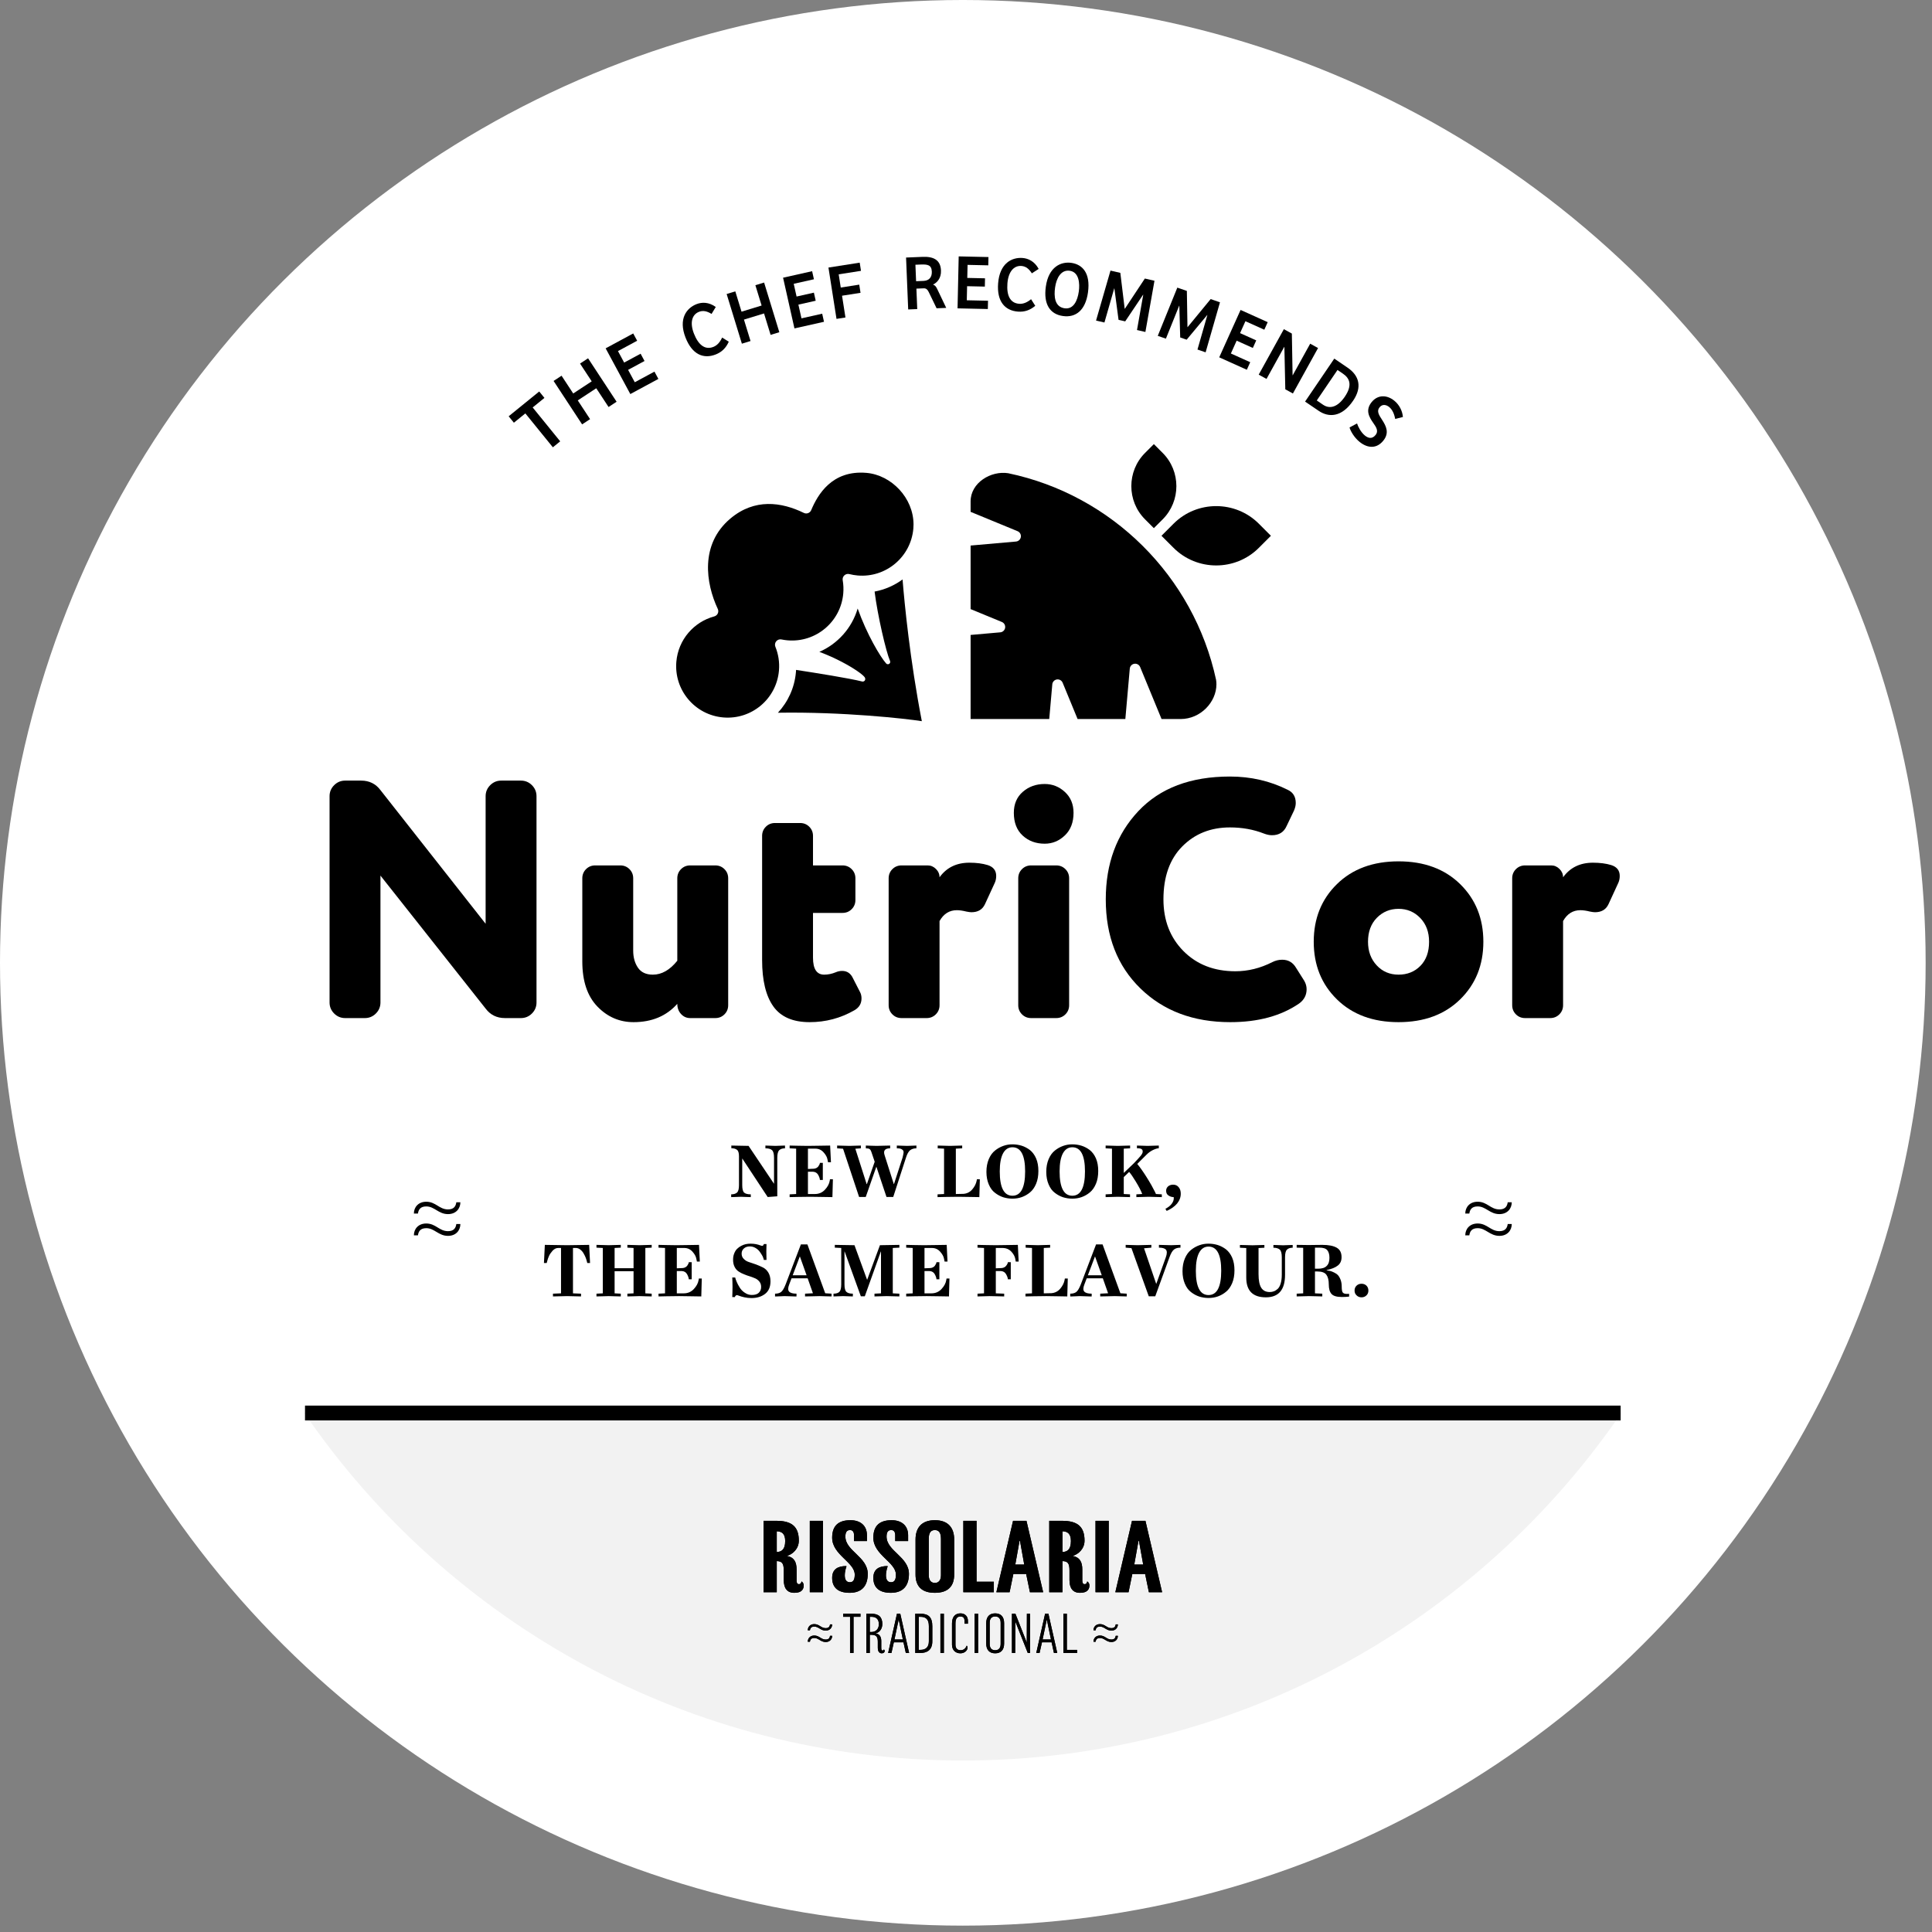 <?xml version="1.0" encoding="UTF-8" standalone="no"?>
<!DOCTYPE svg PUBLIC "-//W3C//DTD SVG 1.1//EN" "http://www.w3.org/Graphics/SVG/1.1/DTD/svg11.dtd">
<svg width="100%" height="100%" viewBox="0 0 408 408" version="1.1" xmlns="http://www.w3.org/2000/svg" xmlns:xlink="http://www.w3.org/1999/xlink" xml:space="preserve" xmlns:serif="http://www.serif.com/" style="fill-rule:evenodd;clip-rule:evenodd;stroke-miterlimit:10;">
    <rect x="0" y="0" width="408" height="408" fill="#808080" stroke="none"/>
    <rect id="Artboard1" x="0" y="0" width="407.25" height="407.25" style="fill:none;"/>
    <g id="Artboard11" serif:id="Artboard1">
        <g transform="matrix(0,-1,-1,0,407.25,406.657)">
            <ellipse cx="203.329" cy="203.921" rx="203.329" ry="203.329" style="fill:white;"/>
        </g>
        <g transform="matrix(1,0,0,1,0.921,0.054)">
            <g transform="matrix(0.776,-0.63,0.63,0.776,-35.502,93.01)">
                <g transform="matrix(16.5,0,0,16.5,113.264,96.514)">
                    <path d="M0.017,-0.665L0.017,-0.559L0.206,-0.559L0.206,-0L0.327,-0L0.327,-0.559L0.521,-0.559L0.521,-0.665L0.017,-0.665Z" style="fill-rule:nonzero;"/>
                </g>
            </g>
            <g transform="matrix(0.836,-0.549,0.549,0.836,-29.678,81.186)">
                <g transform="matrix(16.5,0,0,16.5,121.018,90.256)">
                    <path d="M0.475,-0.665L0.475,-0.393L0.192,-0.393L0.192,-0.665L0.07,-0.665L0.07,-0L0.192,-0L0.192,-0.287L0.475,-0.287L0.475,-0L0.598,-0L0.598,-0.665L0.475,-0.665Z" style="fill-rule:nonzero;"/>
                </g>
            </g>
            <g transform="matrix(0.88,-0.475,0.475,0.88,-24.017,72.359)">
                <g transform="matrix(16.5,0,0,16.5,131.173,83.705)">
                    <path d="M0.07,-0L0.478,-0L0.478,-0.106L0.192,-0.106L0.192,-0.286L0.431,-0.286L0.431,-0.392L0.192,-0.392L0.192,-0.559L0.471,-0.559L0.471,-0.665L0.07,-0.665L0.07,-0Z" style="fill-rule:nonzero;"/>
                </g>
            </g>
            <g transform="matrix(0.884,-0.348,0.366,0.931,-11.191,55.832)">
                <g transform="matrix(16.5,0,0,16.5,145.205,76.552)">
                    <path d="M0.348,-0.089C0.226,-0.089 0.17,-0.184 0.17,-0.337C0.17,-0.488 0.238,-0.574 0.341,-0.574C0.401,-0.574 0.446,-0.543 0.488,-0.49L0.575,-0.553C0.512,-0.646 0.425,-0.677 0.347,-0.677C0.205,-0.677 0.045,-0.59 0.045,-0.329C0.045,-0.101 0.16,0.012 0.341,0.012C0.428,0.012 0.501,-0.017 0.567,-0.079L0.504,-0.159C0.454,-0.114 0.404,-0.089 0.348,-0.089Z" style="fill-rule:nonzero;"/>
                </g>
            </g>
            <g transform="matrix(0.908,-0.278,0.293,0.956,-7.138,46.287)">
                <g transform="matrix(16.5,0,0,16.5,154.749,72.781)">
                    <path d="M0.475,-0.665L0.475,-0.393L0.192,-0.393L0.192,-0.665L0.07,-0.665L0.07,-0L0.192,-0L0.192,-0.287L0.475,-0.287L0.475,-0L0.598,-0L0.598,-0.665L0.475,-0.665Z" style="fill-rule:nonzero;"/>
                </g>
            </g>
            <g transform="matrix(0.927,-0.208,0.219,0.976,-3.11,36.231)">
                <g transform="matrix(16.5,0,0,16.5,165.781,69.459)">
                    <path d="M0.07,-0L0.478,-0L0.478,-0.106L0.192,-0.106L0.192,-0.286L0.431,-0.286L0.431,-0.392L0.192,-0.392L0.192,-0.559L0.471,-0.559L0.471,-0.665L0.07,-0.665L0.07,-0Z" style="fill-rule:nonzero;"/>
                </g>
            </g>
            <g transform="matrix(0.939,-0.147,0.155,0.988,0.289,26.444)">
                <g transform="matrix(16.5,0,0,16.5,174.546,67.482)">
                    <path d="M0.07,-0.665L0.07,-0L0.192,-0L0.192,-0.282L0.444,-0.282L0.444,-0.388L0.192,-0.388L0.192,-0.559L0.496,-0.559L0.496,-0.665L0.07,-0.665Z" style="fill-rule:nonzero;"/>
                </g>
            </g>
            <g transform="matrix(0.949,-0.039,0.041,0.999,6.975,7.399)">
                <g transform="matrix(16.5,0,0,16.5,189.798,65.409)">
                    <path d="M0.192,-0.262L0.291,-0.262C0.326,-0.262 0.343,-0.241 0.357,-0.21L0.453,-0L0.583,-0L0.473,-0.244C0.458,-0.278 0.445,-0.295 0.418,-0.305C0.473,-0.327 0.533,-0.381 0.533,-0.481C0.533,-0.617 0.44,-0.665 0.293,-0.665L0.07,-0.665L0.07,-0L0.192,-0L0.192,-0.262ZM0.192,-0.357L0.192,-0.568L0.262,-0.568C0.357,-0.568 0.409,-0.557 0.409,-0.472C0.409,-0.396 0.364,-0.357 0.292,-0.357L0.192,-0.357Z" style="fill-rule:nonzero;"/>
                </g>
            </g>
            <g transform="matrix(0.95,0.021,-0.022,1,11.487,-4.177)">
                <g transform="matrix(16.5,0,0,16.5,200.148,65.013)">
                    <path d="M0.07,-0L0.478,-0L0.478,-0.106L0.192,-0.106L0.192,-0.286L0.431,-0.286L0.431,-0.392L0.192,-0.392L0.192,-0.559L0.471,-0.559L0.471,-0.665L0.07,-0.665L0.07,-0Z" style="fill-rule:nonzero;"/>
                </g>
            </g>
            <g transform="matrix(0.947,0.072,-0.076,0.997,15.957,-14.863)">
                <g transform="matrix(16.5,0,0,16.5,208.809,65.174)">
                    <path d="M0.348,-0.089C0.226,-0.089 0.17,-0.184 0.17,-0.337C0.17,-0.488 0.238,-0.574 0.341,-0.574C0.401,-0.574 0.446,-0.543 0.488,-0.49L0.575,-0.553C0.512,-0.646 0.425,-0.677 0.347,-0.677C0.205,-0.677 0.045,-0.59 0.045,-0.329C0.045,-0.101 0.16,0.012 0.341,0.012C0.428,0.012 0.501,-0.017 0.567,-0.079L0.504,-0.159C0.454,-0.114 0.404,-0.089 0.348,-0.089Z" style="fill-rule:nonzero;"/>
                </g>
            </g>
            <g transform="matrix(0.941,0.132,-0.139,0.99,22.12,-28.265)">
                <g transform="matrix(16.5,0,0,16.5,218.403,65.868)">
                    <path d="M0.618,-0.331C0.618,-0.585 0.489,-0.677 0.34,-0.677C0.2,-0.677 0.045,-0.587 0.045,-0.331C0.045,-0.103 0.151,0.012 0.329,0.012C0.504,0.012 0.618,-0.102 0.618,-0.331ZM0.17,-0.336C0.17,-0.455 0.214,-0.574 0.334,-0.574C0.462,-0.574 0.494,-0.43 0.494,-0.328C0.494,-0.208 0.457,-0.089 0.336,-0.089C0.199,-0.089 0.17,-0.222 0.17,-0.336Z" style="fill-rule:nonzero;"/>
                </g>
            </g>
            <g transform="matrix(0.926,0.214,-0.225,0.974,32.227,-47.33)">
                <g transform="matrix(16.5,0,0,16.5,229.548,67.39)">
                    <path d="M0.402,-0.23L0.4,-0.23L0.234,-0.665L0.098,-0.665L0.06,-0L0.176,-0L0.201,-0.454L0.203,-0.454L0.353,-0.074L0.445,-0.074L0.599,-0.458L0.601,-0.458L0.626,-0L0.742,-0L0.706,-0.665L0.573,-0.665L0.402,-0.23Z" style="fill-rule:nonzero;"/>
                </g>
            </g>
            <g transform="matrix(0.898,0.309,-0.325,0.946,47.546,-71.118)">
                <g transform="matrix(16.5,0,0,16.5,242.808,70.463)">
                    <path d="M0.402,-0.23L0.4,-0.23L0.234,-0.665L0.098,-0.665L0.06,-0L0.176,-0L0.201,-0.454L0.203,-0.454L0.353,-0.074L0.445,-0.074L0.599,-0.458L0.601,-0.458L0.626,-0L0.742,-0L0.706,-0.665L0.573,-0.665L0.402,-0.23Z" style="fill-rule:nonzero;"/>
                </g>
            </g>
            <g transform="matrix(0.866,0.39,-0.411,0.912,65.003,-93.12)">
                <g transform="matrix(16.5,0,0,16.5,255.622,74.982)">
                    <path d="M0.07,-0L0.478,-0L0.478,-0.106L0.192,-0.106L0.192,-0.286L0.431,-0.286L0.431,-0.392L0.192,-0.392L0.192,-0.559L0.471,-0.559L0.471,-0.665L0.07,-0.665L0.07,-0Z" style="fill-rule:nonzero;"/>
                </g>
            </g>
            <g transform="matrix(0.832,0.459,-0.484,0.875,82.469,-111.396)">
                <g transform="matrix(16.5,0,0,16.5,263.857,78.646)">
                    <path d="M0.475,-0.665L0.475,-0.203L0.473,-0.203L0.193,-0.665L0.07,-0.665L0.07,-0L0.19,-0L0.19,-0.469L0.192,-0.469L0.479,-0L0.596,-0L0.596,-0.665L0.475,-0.665Z" style="fill-rule:nonzero;"/>
                </g>
            </g>
            <g transform="matrix(0.785,0.534,-0.562,0.827,106.11,-131.756)">
                <g transform="matrix(16.5,0,0,16.5,273.878,84.208)">
                    <path d="M0.07,-0L0.292,-0C0.453,-0 0.599,-0.094 0.599,-0.356C0.599,-0.564 0.478,-0.665 0.287,-0.665L0.07,-0.665L0.07,-0ZM0.192,-0.568L0.281,-0.568C0.389,-0.568 0.476,-0.518 0.476,-0.338C0.476,-0.178 0.406,-0.096 0.294,-0.096L0.192,-0.096L0.192,-0.568Z" style="fill-rule:nonzero;"/>
                </g>
            </g>
            <g transform="matrix(0.742,0.594,-0.625,0.781,129.73,-148.218)">
                <g transform="matrix(16.5,0,0,16.5,283.051,90.509)">
                    <path d="M0.029,-0.052C0.063,-0.027 0.159,0.012 0.257,0.012C0.401,0.012 0.495,-0.059 0.495,-0.191C0.495,-0.32 0.399,-0.359 0.308,-0.388C0.233,-0.411 0.175,-0.43 0.175,-0.492C0.175,-0.554 0.228,-0.573 0.273,-0.573C0.328,-0.573 0.385,-0.545 0.437,-0.502L0.502,-0.583C0.45,-0.636 0.366,-0.677 0.273,-0.677C0.142,-0.677 0.048,-0.603 0.048,-0.481C0.048,-0.353 0.14,-0.314 0.239,-0.287C0.309,-0.268 0.366,-0.249 0.366,-0.186C0.366,-0.111 0.312,-0.094 0.259,-0.094C0.19,-0.094 0.112,-0.128 0.074,-0.152L0.029,-0.052Z" style="fill-rule:nonzero;"/>
                </g>
            </g>
        </g>
        <g transform="matrix(1,0,0,1,0,262.934)">
            <path d="M203.33,108.85C261.088,108.85 312.036,79.771 342.384,35.466L64.273,35.466C94.623,79.771 145.572,108.85 203.33,108.85" style="fill:rgb(242,242,242);fill-rule:nonzero;"/>
        </g>
        <g>
            <g transform="matrix(1,0,0,1,0,-27.404)">
                <path d="M105.849,192.252C104.942,192.252 104.166,192.574 103.521,193.219C102.876,193.864 102.554,194.64 102.554,195.547L102.554,222.485L80.344,194.258C79.341,192.92 77.98,192.252 76.261,192.252L72.893,192.252C71.986,192.252 71.21,192.574 70.565,193.219C69.92,193.864 69.598,194.64 69.598,195.547L69.598,239.106C69.598,240.014 69.92,240.79 70.565,241.435C71.21,242.079 71.986,242.402 72.893,242.402L77.049,242.402C77.956,242.402 78.732,242.079 79.377,241.435C80.022,240.79 80.344,240.014 80.344,239.106L80.344,212.312L102.554,240.396C103.557,241.733 104.918,242.402 106.637,242.402L110.004,242.402C110.912,242.402 111.688,242.079 112.333,241.435C112.978,240.79 113.3,240.014 113.3,239.106L113.3,195.547C113.3,194.64 112.978,193.864 112.333,193.219C111.688,192.574 110.912,192.252 110.004,192.252L105.849,192.252Z" style="fill-rule:nonzero;"/>
            </g>
            <g transform="matrix(1,0,0,1,0,-8.634)">
                <path d="M143.032,211.524C141.456,213.482 139.736,214.461 137.874,214.461C136.441,214.461 135.39,213.972 134.721,212.993C134.053,212.014 133.718,210.808 133.718,209.375L133.718,194.115C133.718,193.351 133.456,192.706 132.93,192.181C132.405,191.655 131.76,191.392 130.996,191.392L125.694,191.392C124.93,191.392 124.285,191.655 123.76,192.181C123.235,192.706 122.972,193.351 122.972,194.115L122.972,211.667C122.972,215.823 124.035,218.999 126.16,221.196C128.285,223.393 130.829,224.492 133.79,224.492C137.659,224.492 140.739,223.202 143.032,220.623C143.032,221.482 143.295,222.199 143.82,222.772C144.345,223.345 144.99,223.632 145.754,223.632L151.056,223.632C151.82,223.632 152.465,223.369 152.99,222.844C153.516,222.318 153.778,221.674 153.778,220.909L153.778,194.115C153.778,193.351 153.516,192.706 152.99,192.181C152.465,191.655 151.82,191.392 151.056,191.392L145.754,191.392C144.99,191.392 144.345,191.655 143.82,192.181C143.295,192.706 143.032,193.351 143.032,194.115L143.032,211.524Z" style="fill-rule:nonzero;"/>
            </g>
            <g transform="matrix(1,0,0,1,0,-17.589)">
                <path d="M180.143,224.205C179.665,223.154 178.901,222.628 177.85,222.628C177.373,222.628 176.919,222.724 176.489,222.915C175.677,223.249 174.865,223.416 174.053,223.416C172.477,223.416 171.689,222.222 171.689,219.834L171.689,210.377L177.922,210.377C178.686,210.377 179.331,210.115 179.856,209.589C180.382,209.064 180.645,208.419 180.645,207.655L180.645,203.07C180.645,202.306 180.382,201.661 179.856,201.136C179.331,200.61 178.686,200.347 177.922,200.347L171.689,200.347L171.689,194.114C171.689,193.35 171.426,192.706 170.901,192.18C170.376,191.655 169.731,191.392 168.967,191.392L163.665,191.392C162.901,191.392 162.256,191.655 161.731,192.18C161.205,192.706 160.943,193.35 160.943,194.114L160.943,220.336C160.943,224.634 161.731,227.894 163.307,230.115C164.883,232.336 167.438,233.447 170.973,233.447C174.364,233.447 177.516,232.611 180.43,230.939C181.433,230.366 181.934,229.53 181.934,228.431C181.934,227.954 181.839,227.524 181.648,227.142L180.143,224.205Z" style="fill-rule:nonzero;"/>
            </g>
            <g transform="matrix(1,0,0,1,0,-10.067)">
                <path d="M198.412,204.575C199.272,203.046 200.49,202.282 202.066,202.282C202.639,202.282 203.308,202.378 204.072,202.569C204.549,202.664 204.908,202.712 205.146,202.712C206.532,202.712 207.487,202.139 208.012,200.993L210.09,196.479C210.281,196.049 210.376,195.572 210.376,195.046C210.376,193.9 209.779,193.136 208.585,192.754C207.487,192.419 206.197,192.252 204.717,192.252C201.994,192.252 199.893,193.279 198.412,195.333C198.412,194.664 198.161,194.079 197.66,193.578C197.158,193.076 196.573,192.825 195.904,192.825L190.388,192.825C189.624,192.825 188.979,193.088 188.454,193.614C187.928,194.139 187.666,194.784 187.666,195.548L187.666,222.342C187.666,223.107 187.928,223.751 188.454,224.277C188.979,224.802 189.624,225.065 190.388,225.065L195.69,225.065C196.454,225.065 197.099,224.802 197.624,224.277C198.149,223.751 198.412,223.107 198.412,222.342L198.412,204.575Z" style="fill-rule:nonzero;"/>
            </g>
            <g transform="matrix(1,0,0,1,0,-26.688)">
                <path d="M225.78,212.169C225.78,211.405 225.517,210.76 224.992,210.235C224.466,209.709 223.821,209.446 223.057,209.446L217.756,209.446C216.991,209.446 216.347,209.709 215.821,210.235C215.296,210.76 215.033,211.405 215.033,212.169L215.033,238.963C215.033,239.728 215.296,240.372 215.821,240.898C216.347,241.423 216.991,241.686 217.756,241.686L223.057,241.686C223.821,241.686 224.466,241.423 224.992,240.898C225.517,240.372 225.78,239.728 225.78,238.963L225.78,212.169ZM214.102,198.342C214.102,200.396 214.723,201.996 215.965,203.142C217.206,204.288 218.759,204.861 220.621,204.861C222.245,204.861 223.666,204.276 224.884,203.106C226.102,201.936 226.711,200.348 226.711,198.342C226.711,196.527 226.102,195.058 224.884,193.936C223.666,192.813 222.245,192.252 220.621,192.252C218.806,192.252 217.266,192.801 216,193.9C214.735,194.998 214.102,196.479 214.102,198.342Z" style="fill-rule:nonzero;"/>
            </g>
            <g transform="matrix(1,0,0,1,0,-27.404)">
                <path d="M266.903,203.428C267.524,203.667 268.097,203.786 268.622,203.786C270.103,203.786 271.13,203.141 271.703,201.852L273.279,198.556C273.518,197.983 273.637,197.458 273.637,196.98C273.637,195.643 273.064,194.711 271.918,194.186C268.192,192.323 264.133,191.392 259.738,191.392C251.428,191.392 244.98,193.828 240.395,198.7C235.81,203.571 233.517,209.78 233.517,217.327C233.517,225.112 235.953,231.381 240.825,236.133C245.696,240.885 252.025,243.262 259.81,243.262C265.685,243.262 270.533,241.948 274.354,239.321C275.404,238.557 275.93,237.554 275.93,236.312C275.93,235.691 275.763,235.094 275.428,234.521L273.709,231.799C273.04,230.652 272.061,230.079 270.771,230.079C270.055,230.079 269.362,230.246 268.694,230.581C266.162,231.87 263.559,232.515 260.885,232.515C256.395,232.515 252.741,231.094 249.923,228.252C247.105,225.41 245.696,221.769 245.696,217.327C245.696,212.551 247.022,208.825 249.673,206.15C252.323,203.476 255.679,202.138 259.738,202.138C262.318,202.138 264.706,202.568 266.903,203.428Z" style="fill-rule:nonzero;"/>
            </g>
            <g transform="matrix(1,0,0,1,0,-9.493)">
                <path d="M277.434,208.371C277.434,213.291 279.07,217.35 282.342,220.55C285.614,223.75 289.948,225.351 295.345,225.351C300.742,225.351 305.077,223.75 308.348,220.55C311.62,217.35 313.256,213.291 313.256,208.371C313.256,203.452 311.62,199.392 308.348,196.192C305.077,192.992 300.742,191.392 295.345,191.392C289.948,191.392 285.614,192.992 282.342,196.192C279.07,199.392 277.434,203.452 277.434,208.371ZM288.897,208.371C288.897,206.27 289.518,204.586 290.76,203.32C292.002,202.055 293.53,201.422 295.345,201.422C297.16,201.422 298.688,202.067 299.93,203.356C301.172,204.646 301.793,206.317 301.793,208.371C301.793,210.52 301.184,212.216 299.966,213.458C298.748,214.7 297.208,215.32 295.345,215.32C293.482,215.32 291.942,214.664 290.724,213.35C289.506,212.037 288.897,210.377 288.897,208.371Z" style="fill-rule:nonzero;"/>
            </g>
            <g transform="matrix(1,0,0,1,0,-10.067)">
                <path d="M330.092,204.575C330.952,203.046 332.17,202.282 333.746,202.282C334.319,202.282 334.987,202.378 335.752,202.569C336.229,202.664 336.588,202.712 336.826,202.712C338.211,202.712 339.167,202.139 339.692,200.993L341.77,196.479C341.961,196.049 342.056,195.572 342.056,195.046C342.056,193.9 341.459,193.136 340.265,192.754C339.167,192.419 337.877,192.252 336.396,192.252C333.674,192.252 331.573,193.279 330.092,195.333C330.092,194.664 329.841,194.079 329.34,193.578C328.838,193.076 328.253,192.825 327.584,192.825L322.068,192.825C321.304,192.825 320.659,193.088 320.133,193.614C319.608,194.139 319.345,194.784 319.345,195.548L319.345,222.342C319.345,223.107 319.608,223.751 320.133,224.277C320.659,224.802 321.304,225.065 322.068,225.065L327.369,225.065C328.134,225.065 328.778,224.802 329.304,224.277C329.829,223.751 330.092,223.107 330.092,222.342L330.092,204.575Z" style="fill-rule:nonzero;"/>
            </g>
            <g transform="matrix(1,0,0,1,0,-156.05)">
                <path d="M212.919,255.987C209.268,255.404 204.972,257.993 204.972,261.93L204.972,264.141L214.89,268.226C215.375,268.426 215.661,268.931 215.582,269.45C215.503,269.969 215.079,270.367 214.556,270.413L204.972,271.258L204.972,284.68L211.572,287.399C212.058,287.599 212.344,288.104 212.264,288.623C212.185,289.142 211.762,289.54 211.239,289.586L204.972,290.138L204.972,307.896L221.578,307.896L222.224,300.566C222.27,300.043 222.668,299.619 223.187,299.54C223.705,299.461 224.211,299.747 224.411,300.232L227.567,307.896L237.65,307.896L238.588,297.249C238.634,296.726 239.032,296.303 239.551,296.224C240.07,296.144 240.575,296.43 240.775,296.916L245.298,307.896L249.311,307.896C253.555,307.896 256.885,304.301 256.885,300.556C256.885,300.24 256.861,299.923 256.81,299.607C252.089,277.753 234.818,260.574 212.919,255.987Z" style="fill-rule:nonzero;"/>
            </g>
            <g transform="matrix(1,0,0,1,0,-201.926)">
                <path d="M243.672,295.715L241.805,297.583C237.951,301.436 237.951,307.741 241.805,311.594L243.672,313.461L245.539,311.594C247.465,309.667 248.428,307.128 248.428,304.588C248.428,302.049 247.465,299.509 245.539,297.583L243.672,295.715Z" style="fill-rule:nonzero;"/>
            </g>
            <g transform="matrix(1,0,0,1,0,-180.96)">
                <path d="M268.391,294.106L265.84,291.555C260.888,286.602 252.785,286.602 247.833,291.555L245.282,294.106L247.833,296.657C252.785,301.608 260.888,301.608 265.84,296.657L268.391,294.106Z" style="fill-rule:nonzero;"/>
            </g>
            <g transform="matrix(1,0,0,1,0,-132.583)">
                <path d="M190.602,254.951C188.875,256.218 186.863,257.108 184.697,257.51C185.337,262.609 187.114,270.23 187.959,272.168C188.056,272.391 187.976,272.651 187.772,272.782C187.567,272.913 187.297,272.875 187.136,272.694C185.894,271.294 183.033,266.498 181.124,261.089C179.898,265.241 176.881,268.56 173.033,270.244C176.523,271.542 179.425,273.185 181.069,274.314C181.931,274.905 182.462,275.385 182.61,275.615C182.745,275.826 182.736,276.005 182.706,276.117C182.66,276.291 182.549,276.435 182.325,276.498C182.242,276.521 182.154,276.522 182.071,276.502C179.27,275.801 172.368,274.706 168.117,274.052C168.109,274.204 168.098,274.356 168.085,274.508C167.796,277.846 166.394,280.819 164.278,283.097C177.956,282.873 191.194,284.331 194.673,284.882C192.166,271.928 191.023,260.133 190.602,254.951Z" style="fill-rule:nonzero;"/>
            </g>
            <g transform="matrix(1,0,0,1,0,-155.992)">
                <path d="M151.576,284.574C151.708,284.851 151.724,285.173 151.614,285.464C151.484,285.807 151.198,286.067 150.844,286.163C146.553,287.315 143.238,291.045 142.832,295.727C142.314,301.711 146.743,306.982 152.726,307.5C158.71,308.02 163.981,303.59 164.5,297.606C164.654,295.832 164.373,294.119 163.744,292.575C163.586,292.186 163.655,291.74 163.924,291.417C164.193,291.094 164.618,290.945 165.03,291.031C165.446,291.117 165.872,291.18 166.306,291.218C172.29,291.736 177.56,287.307 178.079,281.324C178.162,280.368 178.119,279.429 177.962,278.525C177.896,278.145 178.027,277.758 178.31,277.496C178.593,277.234 178.989,277.132 179.363,277.227C179.928,277.369 180.51,277.47 181.108,277.522C187.091,278.041 192.362,273.611 192.881,267.627C192.906,267.336 192.919,267.046 192.919,266.758C192.918,261.139 188.247,256.311 182.987,255.854C175.702,255.222 172.68,260.457 171.307,263.726C171.186,264.015 170.951,264.241 170.658,264.351C170.364,264.462 170.039,264.446 169.757,264.308C165.027,261.997 159.359,261.2 154.253,265.491C147.765,270.943 149.054,279.203 151.578,284.578L151.576,284.574Z" style="fill-rule:nonzero;"/>
            </g>
        </g>
        <g transform="matrix(1,0,0,1,10,107.522)">
            <path d="M309.254,150.967C309.254,152.296 308.332,153.467 306.645,153.467C304.618,153.467 303.806,151.845 302.05,151.845C300.787,151.845 300.407,152.545 300.294,153.356L299.436,153.356C299.436,152.025 300.362,150.856 302.05,150.856C304.077,150.856 304.776,152.476 306.645,152.476C307.904,152.476 308.288,151.779 308.399,150.967L309.254,150.967ZM309.254,146.374C309.254,147.703 308.332,148.874 306.645,148.874C304.618,148.874 303.806,147.252 302.05,147.252C300.787,147.252 300.407,147.95 300.294,148.76L299.436,148.76C299.436,147.432 300.362,146.261 302.05,146.261C304.077,146.261 304.776,147.883 306.645,147.883C307.904,147.883 308.288,147.185 308.399,146.374L309.254,146.374Z" style="fill-rule:nonzero;"/>
        </g>
        <g transform="matrix(1,0,0,1,-10,107.522)">
            <path d="M107.222,150.967C107.222,152.296 106.3,153.467 104.612,153.467C102.586,153.467 101.774,151.845 100.018,151.845C98.755,151.845 98.374,152.545 98.261,153.356L97.403,153.356C97.403,152.025 98.329,150.856 100.018,150.856C102.045,150.856 102.743,152.476 104.612,152.476C105.871,152.476 106.256,151.779 106.367,150.967L107.222,150.967ZM107.222,146.374C107.222,147.703 106.3,148.874 104.612,148.874C102.586,148.874 101.774,147.252 100.018,147.252C98.755,147.252 98.374,147.95 98.261,148.76L97.403,148.76C97.403,147.432 98.329,146.261 100.018,146.261C102.045,146.261 102.743,147.883 104.612,147.883C105.871,147.883 106.256,147.185 106.367,146.374L107.222,146.374Z" style="fill-rule:nonzero;"/>
        </g>
        <g transform="matrix(1.431,0,0,1.431,306.498,-62.903)">
            <g transform="matrix(12,0,0,12,-106.581,220.597)">
                <path d="M0.239,-0.628L0.027,-0.632L0.027,-0.599C0.056,-0.599 0.079,-0.593 0.096,-0.58C0.113,-0.567 0.121,-0.541 0.121,-0.5L0.121,-0.146C0.121,-0.099 0.113,-0.069 0.097,-0.054C0.08,-0.039 0.056,-0.032 0.025,-0.032L0.025,0.002C0.042,0.002 0.063,0.001 0.088,-0C0.113,-0.001 0.131,-0.002 0.144,-0.002C0.157,-0.002 0.176,-0.001 0.202,-0C0.227,0.001 0.249,0.002 0.266,0.002L0.266,-0.032C0.228,-0.032 0.201,-0.039 0.185,-0.053C0.169,-0.067 0.161,-0.098 0.161,-0.146L0.161,-0.472L0.162,-0.472L0.474,0.001L0.592,-0.008L0.592,-0.48C0.592,-0.527 0.6,-0.559 0.616,-0.575C0.632,-0.59 0.656,-0.598 0.687,-0.598L0.687,-0.632C0.67,-0.632 0.649,-0.631 0.624,-0.63C0.599,-0.629 0.581,-0.628 0.568,-0.628C0.555,-0.628 0.536,-0.629 0.51,-0.63C0.485,-0.631 0.463,-0.632 0.446,-0.632L0.446,-0.598C0.483,-0.598 0.51,-0.591 0.527,-0.576C0.544,-0.561 0.552,-0.529 0.552,-0.48L0.552,-0.163L0.551,-0.163L0.239,-0.628Z" style="fill-rule:nonzero;"/>
            </g>
            <g transform="matrix(12,0,0,12,-98.157,220.597)">
                <path d="M0.042,0.002C0.051,0.002 0.083,0.001 0.138,-0C0.193,-0.001 0.246,-0.002 0.295,-0.002C0.332,-0.002 0.38,-0.001 0.439,-0C0.498,0.001 0.541,0.002 0.568,0.002L0.574,-0.218L0.538,-0.218L0.535,-0.2C0.529,-0.161 0.509,-0.124 0.476,-0.089C0.444,-0.054 0.402,-0.036 0.353,-0.036L0.267,-0.036L0.267,-0.31L0.331,-0.31C0.359,-0.308 0.38,-0.295 0.394,-0.27C0.407,-0.245 0.414,-0.224 0.414,-0.209L0.45,-0.209L0.45,-0.419L0.414,-0.419C0.414,-0.408 0.407,-0.393 0.395,-0.376C0.382,-0.359 0.363,-0.349 0.339,-0.347L0.267,-0.344L0.267,-0.594L0.358,-0.594C0.399,-0.594 0.432,-0.579 0.459,-0.549C0.486,-0.519 0.502,-0.49 0.507,-0.462L0.514,-0.427L0.55,-0.427L0.54,-0.632C0.519,-0.632 0.477,-0.631 0.411,-0.63C0.346,-0.629 0.297,-0.628 0.264,-0.628C0.224,-0.628 0.179,-0.629 0.13,-0.63C0.081,-0.631 0.051,-0.632 0.042,-0.632L0.042,-0.598L0.122,-0.594L0.122,-0.036L0.042,-0.032L0.042,0.002Z" style="fill-rule:nonzero;"/>
            </g>
            <g transform="matrix(12,0,0,12,-90.525,220.597)">
                <path d="M0.26,-0L0.342,-0L0.472,-0.371L0.473,-0.371L0.597,-0L0.68,-0L0.835,-0.478C0.85,-0.527 0.868,-0.559 0.888,-0.575C0.908,-0.59 0.934,-0.598 0.965,-0.598L0.965,-0.632C0.948,-0.632 0.928,-0.631 0.905,-0.63C0.882,-0.629 0.864,-0.628 0.852,-0.628C0.835,-0.628 0.814,-0.629 0.788,-0.63C0.761,-0.631 0.74,-0.632 0.724,-0.632L0.724,-0.598C0.742,-0.598 0.756,-0.597 0.767,-0.594C0.778,-0.591 0.787,-0.586 0.796,-0.578C0.805,-0.57 0.808,-0.559 0.807,-0.544C0.805,-0.529 0.801,-0.51 0.795,-0.485L0.689,-0.158L0.687,-0.158L0.574,-0.513C0.555,-0.57 0.578,-0.598 0.642,-0.598L0.642,-0.632C0.617,-0.632 0.588,-0.631 0.554,-0.63C0.52,-0.629 0.494,-0.628 0.477,-0.628C0.458,-0.628 0.434,-0.629 0.405,-0.63C0.376,-0.631 0.356,-0.632 0.343,-0.632L0.343,-0.598C0.364,-0.598 0.38,-0.595 0.389,-0.589C0.398,-0.583 0.405,-0.572 0.41,-0.557L0.452,-0.433L0.356,-0.158L0.353,-0.158L0.214,-0.593L0.282,-0.598L0.282,-0.632C0.259,-0.632 0.234,-0.631 0.206,-0.63C0.178,-0.629 0.157,-0.628 0.142,-0.628C0.125,-0.628 0.1,-0.629 0.067,-0.63C0.033,-0.631 0.007,-0.632 -0.01,-0.632L-0.01,-0.598L0.063,-0.593L0.26,-0Z" style="fill-rule:nonzero;"/>
            </g>
            <g transform="matrix(12,0,0,12,-76.329,220.597)">
                <path d="M0.122,-0.594L0.122,-0.036L0.042,-0.032L0.042,0.002C0.051,0.002 0.083,0.001 0.139,-0C0.195,-0.001 0.248,-0.002 0.297,-0.002C0.334,-0.002 0.379,-0.001 0.434,-0C0.489,0.001 0.529,0.002 0.556,0.002L0.562,-0.218L0.526,-0.218L0.523,-0.2C0.516,-0.163 0.498,-0.127 0.469,-0.093C0.44,-0.059 0.403,-0.041 0.36,-0.038L0.267,-0.036L0.267,-0.594L0.345,-0.598L0.345,-0.632C0.33,-0.632 0.304,-0.631 0.266,-0.63C0.227,-0.629 0.203,-0.628 0.194,-0.628C0.185,-0.628 0.161,-0.629 0.123,-0.63C0.085,-0.631 0.059,-0.632 0.044,-0.632L0.044,-0.598L0.122,-0.594Z" style="fill-rule:nonzero;"/>
            </g>
            <g transform="matrix(12,0,0,12,-69.189,220.597)">
                <path d="M0.368,0.021C0.408,0.021 0.446,0.015 0.483,0.002C0.519,-0.011 0.553,-0.03 0.584,-0.056C0.615,-0.081 0.64,-0.117 0.659,-0.162C0.678,-0.207 0.687,-0.26 0.687,-0.319C0.687,-0.378 0.678,-0.43 0.659,-0.474C0.64,-0.518 0.614,-0.552 0.583,-0.577C0.551,-0.601 0.517,-0.619 0.482,-0.63C0.446,-0.641 0.408,-0.647 0.368,-0.647C0.329,-0.647 0.292,-0.641 0.256,-0.628C0.219,-0.615 0.185,-0.596 0.154,-0.571C0.122,-0.546 0.096,-0.51 0.077,-0.465C0.058,-0.42 0.048,-0.368 0.048,-0.309C0.048,-0.25 0.058,-0.198 0.077,-0.154C0.096,-0.109 0.121,-0.075 0.153,-0.051C0.185,-0.026 0.219,-0.008 0.255,0.004C0.291,0.015 0.329,0.021 0.368,0.021ZM0.368,-0.015C0.264,-0.015 0.212,-0.115 0.212,-0.314C0.212,-0.413 0.226,-0.487 0.253,-0.537C0.28,-0.586 0.318,-0.611 0.368,-0.611C0.472,-0.611 0.524,-0.512 0.524,-0.314C0.524,-0.115 0.472,-0.015 0.368,-0.015Z" style="fill-rule:nonzero;"/>
            </g>
            <g transform="matrix(12,0,0,12,-60.357,220.597)">
                <path d="M0.368,0.021C0.408,0.021 0.446,0.015 0.483,0.002C0.519,-0.011 0.553,-0.03 0.584,-0.056C0.615,-0.081 0.64,-0.117 0.659,-0.162C0.678,-0.207 0.687,-0.26 0.687,-0.319C0.687,-0.378 0.678,-0.43 0.659,-0.474C0.64,-0.518 0.614,-0.552 0.583,-0.577C0.551,-0.601 0.517,-0.619 0.482,-0.63C0.446,-0.641 0.408,-0.647 0.368,-0.647C0.329,-0.647 0.292,-0.641 0.256,-0.628C0.219,-0.615 0.185,-0.596 0.154,-0.571C0.122,-0.546 0.096,-0.51 0.077,-0.465C0.058,-0.42 0.048,-0.368 0.048,-0.309C0.048,-0.25 0.058,-0.198 0.077,-0.154C0.096,-0.109 0.121,-0.075 0.153,-0.051C0.185,-0.026 0.219,-0.008 0.255,0.004C0.291,0.015 0.329,0.021 0.368,0.021ZM0.368,-0.015C0.264,-0.015 0.212,-0.115 0.212,-0.314C0.212,-0.413 0.226,-0.487 0.253,-0.537C0.28,-0.586 0.318,-0.611 0.368,-0.611C0.472,-0.611 0.524,-0.512 0.524,-0.314C0.524,-0.115 0.472,-0.015 0.368,-0.015Z" style="fill-rule:nonzero;"/>
            </g>
            <g transform="matrix(12,0,0,12,-51.525,220.597)">
                <path d="M0.661,-0.036L0.648,-0.064C0.639,-0.083 0.624,-0.11 0.605,-0.145C0.585,-0.18 0.564,-0.215 0.543,-0.248C0.502,-0.313 0.465,-0.365 0.431,-0.406L0.545,-0.52C0.569,-0.544 0.595,-0.563 0.624,-0.577C0.653,-0.591 0.677,-0.598 0.696,-0.599L0.696,-0.632C0.683,-0.632 0.659,-0.631 0.624,-0.63C0.589,-0.629 0.567,-0.628 0.558,-0.628C0.55,-0.628 0.53,-0.629 0.497,-0.63C0.464,-0.631 0.44,-0.632 0.427,-0.632L0.427,-0.599C0.437,-0.599 0.445,-0.599 0.452,-0.598C0.458,-0.597 0.465,-0.596 0.473,-0.594C0.481,-0.591 0.487,-0.587 0.492,-0.581C0.496,-0.575 0.498,-0.567 0.498,-0.558C0.498,-0.544 0.49,-0.527 0.474,-0.507C0.458,-0.487 0.429,-0.456 0.388,-0.413L0.265,-0.295L0.265,-0.594L0.343,-0.598L0.343,-0.632C0.328,-0.632 0.302,-0.631 0.264,-0.63C0.225,-0.629 0.201,-0.628 0.192,-0.628C0.183,-0.628 0.159,-0.629 0.121,-0.63C0.083,-0.631 0.057,-0.632 0.042,-0.632L0.042,-0.598L0.12,-0.594L0.12,-0.036L0.042,-0.032L0.042,0.002C0.057,0.002 0.083,0.001 0.121,-0C0.159,-0.001 0.183,-0.002 0.192,-0.002C0.201,-0.002 0.225,-0.001 0.263,-0C0.301,0.001 0.327,0.002 0.342,0.002L0.342,-0.032L0.265,-0.036L0.265,-0.244L0.331,-0.308C0.353,-0.283 0.38,-0.243 0.413,-0.189C0.452,-0.125 0.478,-0.074 0.492,-0.036L0.42,-0.032L0.42,0.002C0.435,0.002 0.461,0.001 0.5,-0C0.538,-0.001 0.562,-0.002 0.571,-0.002C0.58,-0.002 0.606,-0.001 0.648,-0C0.69,0.001 0.718,0.002 0.733,0.002L0.733,-0.032L0.661,-0.036Z" style="fill-rule:nonzero;"/>
            </g>
            <g transform="matrix(12,0,0,12,-42.837,220.597)">
                <path d="M0.242,-0.04C0.242,-0.072 0.234,-0.099 0.217,-0.119C0.2,-0.141 0.177,-0.151 0.148,-0.151C0.123,-0.151 0.103,-0.144 0.086,-0.13C0.07,-0.115 0.062,-0.098 0.062,-0.077C0.062,-0.05 0.071,-0.031 0.091,-0.018C0.11,-0.005 0.131,0.002 0.155,0.002C0.156,0.005 0.156,0.01 0.156,0.017C0.156,0.04 0.147,0.062 0.13,0.085C0.113,0.108 0.087,0.128 0.053,0.146L0.069,0.172C0.124,0.147 0.167,0.117 0.197,0.081C0.227,0.044 0.242,0.004 0.242,-0.04Z" style="fill-rule:nonzero;"/>
            </g>
        </g>
        <g transform="matrix(1.431,0,0,1.431,305.089,-41.928)">
            <g transform="matrix(12,0,0,12,-133.371,220.597)">
                <path d="M0.322,-0.628C0.288,-0.628 0.242,-0.629 0.183,-0.63C0.124,-0.631 0.079,-0.632 0.048,-0.632L0.037,-0.409L0.071,-0.409L0.079,-0.439C0.083,-0.456 0.09,-0.474 0.099,-0.495C0.108,-0.516 0.123,-0.537 0.143,-0.56C0.165,-0.583 0.187,-0.594 0.212,-0.594L0.247,-0.594L0.247,-0.036L0.148,-0.032L0.148,0.002C0.165,0.002 0.194,0.001 0.234,-0C0.275,-0.001 0.304,-0.002 0.322,-0.002C0.34,-0.002 0.369,-0.001 0.408,-0C0.447,0.001 0.476,0.002 0.493,0.002L0.493,-0.032L0.394,-0.036L0.394,-0.594L0.429,-0.594C0.448,-0.594 0.466,-0.588 0.483,-0.575C0.5,-0.562 0.513,-0.547 0.524,-0.528C0.535,-0.509 0.543,-0.493 0.549,-0.478C0.555,-0.463 0.559,-0.45 0.562,-0.439L0.57,-0.409L0.604,-0.409L0.593,-0.632C0.562,-0.632 0.518,-0.631 0.46,-0.63C0.402,-0.629 0.356,-0.628 0.322,-0.628Z" style="fill-rule:nonzero;"/>
            </g>
            <g transform="matrix(12,0,0,12,-125.679,220.597)">
                <path d="M0.721,-0.598L0.721,-0.632C0.706,-0.632 0.68,-0.631 0.643,-0.63C0.605,-0.629 0.581,-0.628 0.572,-0.628C0.563,-0.628 0.539,-0.629 0.501,-0.63C0.463,-0.631 0.437,-0.632 0.422,-0.632L0.422,-0.598L0.498,-0.594L0.498,-0.345L0.265,-0.345L0.265,-0.594L0.341,-0.598L0.341,-0.632C0.326,-0.632 0.3,-0.631 0.263,-0.63C0.225,-0.629 0.201,-0.628 0.192,-0.628C0.183,-0.628 0.159,-0.629 0.121,-0.63C0.083,-0.631 0.057,-0.632 0.042,-0.632L0.042,-0.598L0.12,-0.594L0.12,-0.036L0.042,-0.032L0.042,0.002C0.057,0.002 0.083,0.001 0.121,-0C0.159,-0.001 0.183,-0.002 0.192,-0.002C0.201,-0.002 0.225,-0.001 0.263,-0C0.3,0.001 0.326,0.002 0.341,0.002L0.341,-0.032L0.265,-0.036L0.265,-0.308L0.498,-0.308L0.498,-0.036L0.422,-0.032L0.422,0.002C0.437,0.002 0.463,0.001 0.501,-0C0.539,-0.001 0.563,-0.002 0.572,-0.002C0.581,-0.002 0.605,-0.001 0.643,-0C0.68,0.001 0.706,0.002 0.721,0.002L0.721,-0.032L0.643,-0.036L0.643,-0.594L0.721,-0.598Z" style="fill-rule:nonzero;"/>
            </g>
            <g transform="matrix(12,0,0,12,-116.523,220.597)">
                <path d="M0.042,0.002C0.051,0.002 0.083,0.001 0.138,-0C0.193,-0.001 0.246,-0.002 0.295,-0.002C0.332,-0.002 0.38,-0.001 0.439,-0C0.498,0.001 0.541,0.002 0.568,0.002L0.574,-0.218L0.538,-0.218L0.535,-0.2C0.529,-0.161 0.509,-0.124 0.476,-0.089C0.444,-0.054 0.402,-0.036 0.353,-0.036L0.267,-0.036L0.267,-0.31L0.331,-0.31C0.359,-0.308 0.38,-0.295 0.394,-0.27C0.407,-0.245 0.414,-0.224 0.414,-0.209L0.45,-0.209L0.45,-0.419L0.414,-0.419C0.414,-0.408 0.407,-0.393 0.395,-0.376C0.382,-0.359 0.363,-0.349 0.339,-0.347L0.267,-0.344L0.267,-0.594L0.358,-0.594C0.399,-0.594 0.432,-0.579 0.459,-0.549C0.486,-0.519 0.502,-0.49 0.507,-0.462L0.514,-0.427L0.55,-0.427L0.54,-0.632C0.519,-0.632 0.477,-0.631 0.411,-0.63C0.346,-0.629 0.297,-0.628 0.264,-0.628C0.224,-0.628 0.179,-0.629 0.13,-0.63C0.081,-0.631 0.051,-0.632 0.042,-0.632L0.042,-0.598L0.122,-0.594L0.122,-0.036L0.042,-0.032L0.042,0.002Z" style="fill-rule:nonzero;"/>
            </g>
            <g transform="matrix(12,0,0,12,-105.999,220.597)">
                <path d="M0.072,-0.231C0.072,-0.218 0.073,-0.199 0.074,-0.175C0.075,-0.151 0.075,-0.131 0.075,-0.115C0.075,-0.099 0.075,-0.078 0.074,-0.053C0.073,-0.027 0.072,-0.006 0.072,0.01L0.105,0.01L0.106,0.004C0.107,-0 0.11,-0.004 0.115,-0.008C0.119,-0.012 0.124,-0.014 0.13,-0.014C0.133,-0.014 0.143,-0.011 0.159,-0.005C0.174,0.001 0.195,0.007 0.222,0.013C0.249,0.019 0.278,0.022 0.309,0.022C0.376,0.022 0.431,0.005 0.475,-0.029C0.52,-0.063 0.542,-0.115 0.542,-0.184C0.542,-0.226 0.533,-0.262 0.516,-0.291C0.498,-0.32 0.476,-0.341 0.45,-0.354C0.424,-0.367 0.396,-0.379 0.365,-0.391C0.334,-0.402 0.305,-0.412 0.279,-0.42C0.253,-0.428 0.231,-0.441 0.214,-0.459C0.196,-0.476 0.187,-0.498 0.187,-0.524C0.187,-0.55 0.196,-0.571 0.215,-0.588C0.234,-0.605 0.258,-0.613 0.288,-0.613C0.313,-0.613 0.336,-0.607 0.358,-0.594C0.38,-0.581 0.398,-0.565 0.411,-0.546C0.425,-0.527 0.436,-0.509 0.445,-0.492C0.453,-0.475 0.458,-0.46 0.46,-0.447L0.493,-0.447C0.493,-0.456 0.493,-0.472 0.492,-0.495C0.491,-0.517 0.491,-0.536 0.491,-0.553C0.491,-0.564 0.491,-0.578 0.492,-0.597C0.493,-0.616 0.493,-0.631 0.493,-0.642L0.46,-0.642L0.458,-0.636C0.457,-0.633 0.455,-0.629 0.452,-0.625C0.448,-0.622 0.443,-0.62 0.438,-0.62C0.435,-0.62 0.427,-0.622 0.414,-0.627C0.402,-0.632 0.385,-0.636 0.364,-0.641C0.343,-0.645 0.32,-0.647 0.296,-0.647C0.277,-0.647 0.258,-0.645 0.238,-0.641C0.22,-0.637 0.201,-0.63 0.182,-0.62C0.163,-0.61 0.146,-0.598 0.131,-0.583C0.116,-0.568 0.105,-0.55 0.096,-0.527C0.086,-0.503 0.082,-0.478 0.082,-0.449C0.082,-0.415 0.088,-0.386 0.101,-0.361C0.114,-0.336 0.13,-0.317 0.151,-0.304C0.171,-0.291 0.193,-0.279 0.218,-0.27C0.242,-0.26 0.266,-0.251 0.291,-0.244C0.316,-0.236 0.338,-0.227 0.359,-0.218C0.379,-0.208 0.395,-0.194 0.408,-0.177C0.421,-0.16 0.427,-0.139 0.427,-0.114C0.427,-0.086 0.418,-0.063 0.399,-0.044C0.38,-0.025 0.351,-0.016 0.312,-0.016C0.281,-0.016 0.253,-0.025 0.227,-0.043C0.2,-0.06 0.179,-0.082 0.163,-0.108C0.147,-0.133 0.135,-0.157 0.126,-0.178C0.117,-0.199 0.111,-0.217 0.108,-0.231L0.072,-0.231Z" style="fill-rule:nonzero;"/>
            </g>
            <g transform="matrix(12,0,0,12,-98.787,220.597)">
                <path d="M0.614,-0.037L0.395,-0.638L0.315,-0.638L0.128,-0.148C0.109,-0.099 0.09,-0.067 0.072,-0.053C0.054,-0.039 0.029,-0.032 -0.003,-0.032L-0.003,0.002L0.018,0.002C0.031,0.002 0.047,0.001 0.068,-0C0.088,-0.001 0.103,-0.002 0.113,-0.002C0.127,-0.002 0.149,-0.001 0.178,-0C0.206,0.001 0.226,0.002 0.237,0.002L0.261,0.002L0.261,-0.032C0.215,-0.032 0.185,-0.041 0.17,-0.058C0.155,-0.074 0.155,-0.103 0.17,-0.142L0.2,-0.221L0.398,-0.221L0.463,-0.037L0.366,-0.032L0.366,0.002C0.389,0.002 0.421,0.001 0.462,-0C0.502,-0.001 0.53,-0.002 0.547,-0.002C0.56,-0.002 0.582,-0.001 0.615,-0C0.647,0.001 0.673,0.002 0.692,0.002L0.692,-0.032L0.614,-0.037ZM0.214,-0.258L0.301,-0.488L0.303,-0.488L0.385,-0.258L0.214,-0.258Z" style="fill-rule:nonzero;"/>
            </g>
            <g transform="matrix(12,0,0,12,-90.519,220.597)">
                <path d="M0.027,0.002C0.044,0.002 0.065,0.001 0.09,-0C0.115,-0.001 0.133,-0.002 0.146,-0.002C0.159,-0.002 0.177,-0.001 0.202,-0C0.227,0.001 0.248,0.002 0.265,0.002L0.265,-0.032C0.228,-0.032 0.202,-0.039 0.186,-0.054C0.17,-0.068 0.162,-0.099 0.162,-0.147L0.162,-0.55L0.164,-0.55L0.363,-0L0.412,-0L0.609,-0.55L0.611,-0.55L0.611,-0.036L0.531,-0.032L0.531,0.002C0.544,0.002 0.57,0.001 0.607,-0C0.644,-0.001 0.669,-0.002 0.682,-0.002C0.695,-0.002 0.721,-0.001 0.759,-0C0.798,0.001 0.824,0.002 0.837,0.002L0.837,-0.032L0.756,-0.036L0.756,-0.594L0.837,-0.598L0.837,-0.632L0.598,-0.628L0.441,-0.203L0.44,-0.203L0.285,-0.628L0.043,-0.632L0.043,-0.598L0.122,-0.594L0.122,-0.147C0.122,-0.1 0.114,-0.069 0.099,-0.054C0.083,-0.039 0.059,-0.032 0.027,-0.032L0.027,0.002Z" style="fill-rule:nonzero;"/>
            </g>
            <g transform="matrix(12,0,0,12,-79.971,220.597)">
                <path d="M0.042,0.002C0.051,0.002 0.083,0.001 0.138,-0C0.193,-0.001 0.246,-0.002 0.295,-0.002C0.332,-0.002 0.38,-0.001 0.439,-0C0.498,0.001 0.541,0.002 0.568,0.002L0.574,-0.218L0.538,-0.218L0.535,-0.2C0.529,-0.161 0.509,-0.124 0.476,-0.089C0.444,-0.054 0.402,-0.036 0.353,-0.036L0.267,-0.036L0.267,-0.31L0.331,-0.31C0.359,-0.308 0.38,-0.295 0.394,-0.27C0.407,-0.245 0.414,-0.224 0.414,-0.209L0.45,-0.209L0.45,-0.419L0.414,-0.419C0.414,-0.408 0.407,-0.393 0.395,-0.376C0.382,-0.359 0.363,-0.349 0.339,-0.347L0.267,-0.344L0.267,-0.594L0.358,-0.594C0.399,-0.594 0.432,-0.579 0.459,-0.549C0.486,-0.519 0.502,-0.49 0.507,-0.462L0.514,-0.427L0.55,-0.427L0.54,-0.632C0.519,-0.632 0.477,-0.631 0.411,-0.63C0.346,-0.629 0.297,-0.628 0.264,-0.628C0.224,-0.628 0.179,-0.629 0.13,-0.63C0.081,-0.631 0.051,-0.632 0.042,-0.632L0.042,-0.598L0.122,-0.594L0.122,-0.036L0.042,-0.032L0.042,0.002Z" style="fill-rule:nonzero;"/>
            </g>
            <g transform="matrix(12,0,0,12,-69.447,220.597)">
                <path d="M0.267,-0.31L0.331,-0.31C0.359,-0.308 0.38,-0.295 0.394,-0.27C0.408,-0.245 0.415,-0.224 0.415,-0.209L0.451,-0.209L0.451,-0.419L0.415,-0.419C0.415,-0.408 0.408,-0.393 0.395,-0.376C0.382,-0.359 0.363,-0.349 0.339,-0.347L0.267,-0.344L0.267,-0.594L0.356,-0.594C0.395,-0.593 0.429,-0.579 0.456,-0.551C0.483,-0.522 0.5,-0.493 0.506,-0.462L0.512,-0.427L0.548,-0.427L0.538,-0.632C0.517,-0.632 0.475,-0.631 0.411,-0.63C0.348,-0.629 0.299,-0.628 0.266,-0.628C0.226,-0.628 0.181,-0.629 0.131,-0.63C0.081,-0.631 0.051,-0.632 0.042,-0.632L0.042,-0.598L0.122,-0.594L0.122,-0.036L0.042,-0.032L0.042,0.002C0.055,0.002 0.08,0.001 0.116,-0C0.152,-0.001 0.177,-0.002 0.19,-0.002C0.214,-0.002 0.247,-0.001 0.29,-0C0.332,0.001 0.359,0.002 0.37,0.002L0.37,-0.032L0.267,-0.036L0.267,-0.31Z" style="fill-rule:nonzero;"/>
            </g>
            <g transform="matrix(12,0,0,12,-62.367,220.597)">
                <path d="M0.122,-0.594L0.122,-0.036L0.042,-0.032L0.042,0.002C0.051,0.002 0.083,0.001 0.139,-0C0.195,-0.001 0.248,-0.002 0.297,-0.002C0.334,-0.002 0.379,-0.001 0.434,-0C0.489,0.001 0.529,0.002 0.556,0.002L0.562,-0.218L0.526,-0.218L0.523,-0.2C0.516,-0.163 0.498,-0.127 0.469,-0.093C0.44,-0.059 0.403,-0.041 0.36,-0.038L0.267,-0.036L0.267,-0.594L0.345,-0.598L0.345,-0.632C0.33,-0.632 0.304,-0.631 0.266,-0.63C0.227,-0.629 0.203,-0.628 0.194,-0.628C0.185,-0.628 0.161,-0.629 0.123,-0.63C0.085,-0.631 0.059,-0.632 0.044,-0.632L0.044,-0.598L0.122,-0.594Z" style="fill-rule:nonzero;"/>
            </g>
            <g transform="matrix(12,0,0,12,-55.227,220.597)">
                <path d="M0.614,-0.037L0.395,-0.638L0.315,-0.638L0.128,-0.148C0.109,-0.099 0.09,-0.067 0.072,-0.053C0.054,-0.039 0.029,-0.032 -0.003,-0.032L-0.003,0.002L0.018,0.002C0.031,0.002 0.047,0.001 0.068,-0C0.088,-0.001 0.103,-0.002 0.113,-0.002C0.127,-0.002 0.149,-0.001 0.178,-0C0.206,0.001 0.226,0.002 0.237,0.002L0.261,0.002L0.261,-0.032C0.215,-0.032 0.185,-0.041 0.17,-0.058C0.155,-0.074 0.155,-0.103 0.17,-0.142L0.2,-0.221L0.398,-0.221L0.463,-0.037L0.366,-0.032L0.366,0.002C0.389,0.002 0.421,0.001 0.462,-0C0.502,-0.001 0.53,-0.002 0.547,-0.002C0.56,-0.002 0.582,-0.001 0.615,-0C0.647,0.001 0.673,0.002 0.692,0.002L0.692,-0.032L0.614,-0.037ZM0.214,-0.258L0.301,-0.488L0.303,-0.488L0.385,-0.258L0.214,-0.258Z" style="fill-rule:nonzero;"/>
            </g>
            <g transform="matrix(12,0,0,12,-46.959,220.597)">
                <path d="M0.367,-0.154L0.365,-0.154L0.216,-0.59L0.306,-0.598L0.306,-0.632C0.286,-0.632 0.257,-0.631 0.219,-0.63C0.18,-0.629 0.153,-0.628 0.138,-0.628C0.121,-0.628 0.097,-0.629 0.065,-0.63C0.032,-0.631 0.007,-0.632 -0.01,-0.632L-0.01,-0.598L0.061,-0.592L0.274,-0L0.354,-0L0.529,-0.481C0.547,-0.53 0.566,-0.562 0.587,-0.577C0.607,-0.591 0.633,-0.598 0.664,-0.598L0.664,-0.632C0.648,-0.632 0.628,-0.631 0.604,-0.63C0.58,-0.629 0.562,-0.628 0.55,-0.628C0.534,-0.628 0.509,-0.629 0.475,-0.63C0.441,-0.631 0.416,-0.632 0.399,-0.632L0.399,-0.598C0.441,-0.598 0.47,-0.59 0.485,-0.573C0.5,-0.556 0.5,-0.524 0.483,-0.477L0.367,-0.154Z" style="fill-rule:nonzero;"/>
            </g>
            <g transform="matrix(12,0,0,12,-39.267,220.597)">
                <path d="M0.368,0.021C0.408,0.021 0.446,0.015 0.483,0.002C0.519,-0.011 0.553,-0.03 0.584,-0.056C0.615,-0.081 0.64,-0.117 0.659,-0.162C0.678,-0.207 0.687,-0.26 0.687,-0.319C0.687,-0.378 0.678,-0.43 0.659,-0.474C0.64,-0.518 0.614,-0.552 0.583,-0.577C0.551,-0.601 0.517,-0.619 0.482,-0.63C0.446,-0.641 0.408,-0.647 0.368,-0.647C0.329,-0.647 0.292,-0.641 0.256,-0.628C0.219,-0.615 0.185,-0.596 0.154,-0.571C0.122,-0.546 0.096,-0.51 0.077,-0.465C0.058,-0.42 0.048,-0.368 0.048,-0.309C0.048,-0.25 0.058,-0.198 0.077,-0.154C0.096,-0.109 0.121,-0.075 0.153,-0.051C0.185,-0.026 0.219,-0.008 0.255,0.004C0.291,0.015 0.329,0.021 0.368,0.021ZM0.368,-0.015C0.264,-0.015 0.212,-0.115 0.212,-0.314C0.212,-0.413 0.226,-0.487 0.253,-0.537C0.28,-0.586 0.318,-0.611 0.368,-0.611C0.472,-0.611 0.524,-0.512 0.524,-0.314C0.524,-0.115 0.472,-0.015 0.368,-0.015Z" style="fill-rule:nonzero;"/>
            </g>
            <g transform="matrix(12,0,0,12,-30.435,220.597)">
                <path d="M0.247,-0.593L0.319,-0.597L0.319,-0.631C0.304,-0.631 0.279,-0.63 0.242,-0.629C0.205,-0.628 0.182,-0.627 0.173,-0.627C0.164,-0.627 0.139,-0.628 0.1,-0.629C0.06,-0.63 0.033,-0.631 0.018,-0.631L0.018,-0.597L0.096,-0.593L0.096,-0.23C0.096,-0.068 0.176,0.013 0.337,0.013C0.494,0.013 0.573,-0.079 0.573,-0.264L0.573,-0.479C0.573,-0.527 0.581,-0.559 0.597,-0.574C0.612,-0.589 0.636,-0.597 0.667,-0.597L0.667,-0.631C0.65,-0.631 0.629,-0.63 0.605,-0.629C0.581,-0.628 0.563,-0.627 0.55,-0.627C0.537,-0.627 0.519,-0.628 0.494,-0.629C0.469,-0.63 0.447,-0.631 0.43,-0.631L0.43,-0.597C0.465,-0.597 0.491,-0.589 0.508,-0.574C0.525,-0.559 0.533,-0.527 0.533,-0.479L0.533,-0.266C0.533,-0.223 0.528,-0.186 0.519,-0.156C0.51,-0.126 0.497,-0.104 0.482,-0.09C0.466,-0.076 0.45,-0.066 0.435,-0.061C0.42,-0.055 0.403,-0.052 0.385,-0.052C0.337,-0.052 0.302,-0.07 0.28,-0.105C0.258,-0.14 0.247,-0.196 0.247,-0.273L0.247,-0.593Z" style="fill-rule:nonzero;"/>
            </g>
            <g transform="matrix(12,0,0,12,-22.347,220.597)">
                <path d="M0.189,-0.63C0.177,-0.63 0.153,-0.63 0.118,-0.631C0.083,-0.632 0.057,-0.632 0.042,-0.632L0.042,-0.598L0.122,-0.596L0.122,-0.036L0.042,-0.032L0.042,0.002C0.056,0.002 0.081,0.001 0.117,-0C0.154,-0.001 0.179,-0.002 0.193,-0.002C0.216,-0.002 0.247,-0.001 0.284,-0C0.321,0.001 0.346,0.002 0.357,0.002L0.357,-0.032L0.267,-0.036L0.267,-0.305L0.296,-0.305C0.35,-0.305 0.387,-0.292 0.407,-0.265C0.427,-0.238 0.437,-0.198 0.437,-0.145C0.437,-0.092 0.448,-0.053 0.471,-0.028C0.494,-0.003 0.536,0.009 0.599,0.009C0.632,0.009 0.661,0.007 0.687,0.004L0.687,-0.03L0.659,-0.029C0.634,-0.029 0.618,-0.035 0.609,-0.046C0.6,-0.057 0.596,-0.082 0.596,-0.119C0.596,-0.151 0.591,-0.179 0.582,-0.203C0.573,-0.227 0.562,-0.246 0.55,-0.259C0.538,-0.272 0.522,-0.283 0.503,-0.292C0.484,-0.301 0.468,-0.308 0.455,-0.311C0.442,-0.314 0.427,-0.316 0.41,-0.319L0.41,-0.322C0.471,-0.335 0.517,-0.353 0.548,-0.378C0.579,-0.402 0.594,-0.436 0.594,-0.481C0.594,-0.536 0.574,-0.575 0.533,-0.598C0.492,-0.621 0.433,-0.632 0.358,-0.632C0.334,-0.632 0.303,-0.632 0.264,-0.631C0.225,-0.63 0.2,-0.63 0.189,-0.63ZM0.267,-0.598L0.322,-0.598C0.368,-0.598 0.4,-0.588 0.418,-0.567C0.436,-0.546 0.445,-0.514 0.445,-0.473C0.445,-0.428 0.434,-0.395 0.411,-0.373C0.389,-0.35 0.354,-0.339 0.305,-0.339L0.267,-0.339L0.267,-0.598Z" style="fill-rule:nonzero;"/>
            </g>
            <g transform="matrix(12,0,0,12,-14.079,220.597)">
                <path d="M0.065,-0.07C0.065,-0.046 0.073,-0.026 0.09,-0.011C0.106,0.005 0.126,0.013 0.151,0.013C0.175,0.013 0.195,0.005 0.211,-0.011C0.227,-0.026 0.235,-0.046 0.235,-0.07C0.235,-0.095 0.227,-0.115 0.211,-0.131C0.195,-0.146 0.175,-0.154 0.151,-0.154C0.126,-0.154 0.106,-0.146 0.09,-0.131C0.073,-0.115 0.065,-0.095 0.065,-0.07Z" style="fill-rule:nonzero;"/>
            </g>
        </g>
        <g>
            <g transform="matrix(1,0,0,1,0,189.55)">
                <path d="M64.411,108.85L342.246,108.85" style="fill:none;fill-rule:nonzero;stroke:black;stroke-width:3.13px;"/>
            </g>
            <g transform="matrix(1,0,0,1,0,262.933)">
                <path d="M236.07,82.516C236.07,83.213 235.586,83.827 234.701,83.827C233.638,83.827 233.212,82.976 232.291,82.976C231.629,82.976 231.429,83.343 231.37,83.768L230.92,83.768C230.92,83.07 231.406,82.457 232.291,82.457C233.354,82.457 233.721,83.307 234.701,83.307C235.361,83.307 235.563,82.941 235.621,82.516L236.07,82.516ZM236.07,80.107C236.07,80.804 235.586,81.418 234.701,81.418C233.638,81.418 233.212,80.567 232.291,80.567C231.629,80.567 231.429,80.933 231.37,81.358L230.92,81.358C230.92,80.662 231.406,80.047 232.291,80.047C233.354,80.047 233.721,80.898 234.701,80.898C235.361,80.898 235.563,80.532 235.621,80.107L236.07,80.107ZM224.567,86.141L224.567,77.85L225.299,77.85L225.299,85.491L227.461,85.491L227.461,86.141L224.567,86.141ZM221.072,79.101L220.174,83.294L221.946,83.294L221.072,79.101ZM222.573,86.141L222.076,83.885L220.044,83.885L219.536,86.141L218.84,86.141L220.705,77.85L221.404,77.85L223.271,86.141L222.573,86.141ZM217.045,86.141L214.434,79.538L214.389,86.141L213.702,86.141L213.702,77.85L214.434,77.85L216.809,83.885L216.857,77.85L217.542,77.85L217.542,86.141L217.045,86.141ZM211.317,79.763C211.317,78.842 210.869,78.429 210.161,78.429C209.452,78.429 209.002,78.842 209.002,79.763L209.002,84.227C209.002,85.149 209.452,85.562 210.161,85.562C210.869,85.562 211.317,85.149 211.317,84.227L211.317,79.763ZM208.271,79.834C208.271,78.547 208.909,77.778 210.161,77.778C211.411,77.778 212.05,78.547 212.05,79.834L212.05,84.168C212.05,85.444 211.411,86.212 210.161,86.212C208.909,86.212 208.271,85.444 208.271,84.168L208.271,79.834ZM205.827,77.85L206.558,77.85L206.558,86.141L205.827,86.141L205.827,77.85ZM201.044,79.892C201.044,78.523 201.716,77.778 202.827,77.778C203.867,77.778 204.409,78.477 204.409,79.386L204.409,79.964L203.689,79.964L203.689,79.421C203.689,78.771 203.464,78.44 202.815,78.44C202.178,78.44 201.776,78.795 201.776,79.928L201.776,84.38C201.776,85.079 202.095,85.562 202.875,85.562C203.641,85.562 204.008,84.971 204.149,84.594C204.268,84.7 204.326,84.842 204.326,85.031C204.326,85.527 203.784,86.212 202.815,86.212C201.741,86.212 201.044,85.491 201.044,84.392L201.044,79.892ZM198.599,77.85L199.331,77.85L199.331,86.141L198.599,86.141L198.599,77.85ZM196.156,80.483C196.156,79.02 195.541,78.5 194.347,78.5L194.018,78.5L194.018,85.491L194.336,85.491C195.517,85.491 196.156,84.912 196.156,83.661L196.156,80.483ZM193.286,86.141L193.286,77.85L194.36,77.85C196.097,77.85 196.887,78.606 196.887,80.483L196.887,83.673C196.887,85.527 195.777,86.141 194.336,86.141L193.286,86.141ZM189.79,79.101L188.891,83.294L190.663,83.294L189.79,79.101ZM191.29,86.141L190.794,83.885L188.762,83.885L188.255,86.141L187.558,86.141L189.424,77.85L190.12,77.85L191.986,86.141L191.29,86.141ZM184.038,81.712C184.818,81.712 185.597,81.215 185.597,80.058C185.597,78.972 184.995,78.5 184.027,78.5L183.684,78.5L183.684,81.712L184.038,81.712ZM186.66,85.408C186.766,85.468 186.826,85.574 186.826,85.739C186.826,85.988 186.603,86.212 186.212,86.212C185.775,86.212 185.374,85.928 185.374,85.019L185.374,83.72C185.374,82.633 184.937,82.303 184.038,82.303L183.684,82.303L183.684,86.141L182.952,86.141L182.952,77.85L183.98,77.85C185.538,77.85 186.329,78.523 186.329,80.023C186.329,81.228 185.538,81.901 184.866,82.007C185.574,82.054 186.106,82.563 186.106,83.589L186.106,85.019C186.106,85.516 186.188,85.621 186.377,85.621C186.507,85.621 186.613,85.539 186.649,85.408L186.66,85.408ZM179.515,86.141L179.515,78.5L178.052,78.5L178.052,77.85L181.712,77.85L181.712,78.5L180.248,78.5L180.248,86.141L179.515,86.141ZM175.736,80.107C175.736,80.804 175.252,81.418 174.367,81.418C173.304,81.418 172.879,80.567 171.959,80.567C171.296,80.567 171.095,80.933 171.036,81.358L170.587,81.358C170.587,80.662 171.072,80.047 171.959,80.047C173.021,80.047 173.387,80.898 174.367,80.898C175.029,80.898 175.23,80.532 175.288,80.107L175.736,80.107ZM175.736,82.516C175.736,83.213 175.252,83.827 174.367,83.827C173.304,83.827 172.879,82.976 171.959,82.976C171.296,82.976 171.095,83.343 171.036,83.768L170.587,83.768C170.587,83.07 171.072,82.457 171.959,82.457C173.021,82.457 173.387,83.307 174.367,83.307C175.029,83.307 175.23,82.941 175.288,82.516L175.736,82.516ZM164.035,64.826C165.023,64.783 165.817,64.332 165.817,62.507C165.817,61.025 165.173,60.466 164.035,60.444L164.035,64.826ZM169.296,71.053C169.555,71.224 169.726,71.505 169.726,71.87C169.726,72.557 169.426,73.437 167.75,73.437C166.203,73.437 165.516,72.449 165.516,70.731L165.516,68.734C165.516,67.188 165.151,66.78 164.035,66.736L164.035,73.308L161.244,73.308L161.244,58.234L163.971,58.234C167.277,58.234 168.694,59.522 168.694,62.421C168.694,64.138 167.428,65.255 166.225,65.641C167.707,65.942 168.223,66.952 168.223,68.52L168.223,70.859C168.223,71.311 168.351,71.612 168.717,71.612C169.038,71.612 169.21,71.354 169.253,71.053L169.296,71.053ZM171.013,58.234L173.805,58.234L173.805,73.308L171.013,73.308L171.013,58.234ZM178.764,67.854C178.764,67.854 178.399,68.755 178.399,69.764C178.399,70.775 178.829,71.203 179.472,71.203C180.118,71.203 180.504,70.795 180.504,69.593C180.504,66.973 175.736,65.426 175.736,61.798C175.736,59.242 177.089,58.104 179.603,58.104C181.641,58.104 183.081,59.199 183.081,61.282L183.081,62.507L180.354,62.507L180.354,61.303C180.354,60.595 180.095,60.187 179.516,60.187C178.872,60.187 178.528,60.574 178.528,61.561C178.528,64.611 183.253,65.835 183.253,69.443C183.253,71.977 181.986,73.437 179.431,73.437C177.026,73.437 175.736,72.363 175.736,70.28C175.736,68.37 177.047,67.789 178.701,67.789L178.764,67.854ZM187.461,67.854C187.461,67.854 187.096,68.755 187.096,69.764C187.096,70.775 187.526,71.203 188.17,71.203C188.814,71.203 189.201,70.795 189.201,69.593C189.201,66.973 184.432,65.426 184.432,61.798C184.432,59.242 185.786,58.104 188.298,58.104C190.338,58.104 191.777,59.199 191.777,61.282L191.777,62.507L189.051,62.507L189.051,61.303C189.051,60.595 188.793,60.187 188.213,60.187C187.568,60.187 187.225,60.574 187.225,61.561C187.225,64.611 191.95,65.835 191.95,69.443C191.95,71.977 190.682,73.437 188.127,73.437C185.721,73.437 184.432,72.363 184.432,70.28C184.432,68.37 185.743,67.789 187.396,67.789L187.461,67.854ZM201.505,69.572C201.505,72.02 200.237,73.437 197.424,73.437C194.611,73.437 193.345,72.02 193.345,69.572L193.345,62.184C193.345,59.714 194.611,58.104 197.424,58.104C200.237,58.104 201.505,59.714 201.505,62.184L201.505,69.572ZM198.713,62.034C198.713,60.638 198.198,60.187 197.424,60.187C196.651,60.187 196.136,60.638 196.136,62.034L196.136,69.722C196.136,70.903 196.737,71.354 197.424,71.354C198.111,71.354 198.713,70.903 198.713,69.722L198.713,62.034ZM203.437,73.308L203.437,58.234L206.228,58.234L206.228,71.096L209.878,71.096L209.878,73.308L203.437,73.308ZM217.501,73.308L216.706,69.465L214,69.465L213.207,73.308L210.414,73.308L213.938,58.234L216.77,58.234L220.293,73.308L217.501,73.308ZM215.397,62.442L215.312,62.442L214.409,67.467L216.297,67.467L215.397,62.442ZM229.633,71.053C229.89,71.224 230.062,71.505 230.062,71.87C230.062,72.557 229.762,73.437 228.087,73.437C226.541,73.437 225.852,72.449 225.852,70.731L225.852,68.734C225.852,67.188 225.489,66.78 224.371,66.736L224.371,73.308L221.579,73.308L221.579,58.234L224.307,58.234C227.615,58.234 229.031,59.522 229.031,62.421C229.031,64.138 227.765,65.255 226.563,65.641C228.044,65.942 228.559,66.952 228.559,68.52L228.559,70.859C228.559,71.311 228.688,71.612 229.053,71.612C229.375,71.612 229.547,71.354 229.59,71.053L229.633,71.053ZM224.371,64.826C225.36,64.783 226.153,64.332 226.153,62.507C226.153,61.025 225.511,60.466 224.371,60.444L224.371,64.826ZM231.35,58.234L234.143,58.234L234.143,73.308L231.35,73.308L231.35,58.234ZM242.623,73.308L241.829,69.465L239.122,69.465L238.329,73.308L235.537,73.308L239.058,58.234L241.894,58.234L245.414,73.308L242.623,73.308ZM240.518,62.442L240.432,62.442L239.531,67.467L241.421,67.467L240.518,62.442Z" style="fill-rule:nonzero;"/>
            </g>
            <g transform="matrix(1,0,0,1,0,250.287)">
                <path d="M164.035,77.472C165.023,77.429 165.817,76.978 165.817,75.153C165.817,73.671 165.173,73.112 164.035,73.09L164.035,77.472ZM169.296,83.699C169.555,83.87 169.726,84.151 169.726,84.516C169.726,85.203 169.426,86.083 167.75,86.083C166.203,86.083 165.516,85.095 165.516,83.377L165.516,81.38C165.516,79.834 165.151,79.426 164.035,79.382L164.035,85.954L161.244,85.954L161.244,70.88L163.971,70.88C167.277,70.88 168.694,72.169 168.694,75.067C168.694,76.784 167.428,77.901 166.225,78.288L166.225,78.33C167.707,78.588 168.223,79.598 168.223,81.166L168.223,83.505C168.223,83.957 168.351,84.258 168.717,84.258C169.038,84.258 169.21,84 169.253,83.699L169.296,83.699Z" style="fill-rule:nonzero;"/>
            </g>
            <g transform="matrix(1,0,0,1,0,250.159)">
                <rect x="171.013" y="71.008" width="2.791" height="15.075"/>
            </g>
            <g transform="matrix(1,0,0,1,0,250.158)">
                <path d="M178.764,80.63C178.764,80.63 178.399,81.531 178.399,82.54C178.399,83.55 178.829,83.978 179.473,83.978C180.118,83.978 180.504,83.571 180.504,82.369C180.504,79.749 175.736,78.202 175.736,74.574C175.736,72.018 177.089,70.88 179.603,70.88C181.641,70.88 183.081,71.975 183.081,74.058L183.081,75.282L180.354,75.282L180.354,74.079C180.354,73.37 180.095,72.963 179.516,72.963C178.872,72.963 178.528,73.349 178.528,74.337C178.528,77.386 183.253,78.611 183.253,82.219C183.253,84.753 181.986,86.212 179.431,86.212C177.026,86.212 175.736,85.139 175.736,83.056C175.736,81.146 177.047,80.564 178.701,80.564L178.764,80.63Z" style="fill-rule:nonzero;"/>
            </g>
            <g transform="matrix(1,0,0,1,0,250.158)">
                <path d="M187.461,80.63C187.461,80.63 187.096,81.531 187.096,82.54C187.096,83.55 187.526,83.978 188.17,83.978C188.814,83.978 189.201,83.571 189.201,82.369C189.201,79.749 184.432,78.202 184.432,74.574C184.432,72.018 185.786,70.88 188.299,70.88C190.339,70.88 191.777,71.975 191.777,74.058L191.777,75.282L189.051,75.282L189.051,74.079C189.051,73.37 188.793,72.963 188.213,72.963C187.568,72.963 187.225,73.349 187.225,74.337C187.225,77.386 191.95,78.611 191.95,82.219C191.95,84.753 190.682,86.212 188.127,86.212C185.721,86.212 184.432,85.139 184.432,83.056C184.432,81.146 185.743,80.564 187.396,80.564L187.461,80.63Z" style="fill-rule:nonzero;"/>
            </g>
            <g transform="matrix(1,0,0,1,0,250.158)">
                <path d="M198.713,74.81C198.713,73.413 198.198,72.963 197.424,72.963C196.651,72.963 196.136,73.413 196.136,74.81L196.136,82.497C196.136,83.678 196.737,84.129 197.424,84.129C198.111,84.129 198.713,83.678 198.713,82.497L198.713,74.81ZM201.505,82.347C201.505,84.795 200.237,86.212 197.424,86.212C194.611,86.212 193.345,84.795 193.345,82.347L193.345,74.96C193.345,72.49 194.611,70.88 197.424,70.88C200.237,70.88 201.505,72.49 201.505,74.96L201.505,82.347Z" style="fill-rule:nonzero;"/>
            </g>
            <g transform="matrix(1,0,0,1,0,250.159)">
                <path d="M203.437,86.083L203.437,71.008L206.228,71.008L206.228,83.871L209.878,83.871L209.878,86.083L203.437,86.083Z" style="fill-rule:nonzero;"/>
            </g>
            <g transform="matrix(1,0,0,1,0,250.159)">
                <path d="M215.397,75.217L215.312,75.217L214.409,80.242L216.297,80.242L215.397,75.217ZM217.501,86.083L216.706,82.24L214,82.24L213.206,86.083L210.413,86.083L213.937,71.009L216.77,71.009L220.293,86.083L217.501,86.083Z" style="fill-rule:nonzero;"/>
            </g>
            <g transform="matrix(1,0,0,1,0,250.287)">
                <path d="M224.371,77.472C225.36,77.429 226.153,76.978 226.153,75.153C226.153,73.671 225.511,73.112 224.371,73.09L224.371,77.472ZM229.632,83.699C229.891,83.87 230.063,84.151 230.063,84.516C230.063,85.203 229.762,86.083 228.087,86.083C226.541,86.083 225.852,85.095 225.852,83.377L225.852,81.38C225.852,79.834 225.489,79.426 224.371,79.382L224.371,85.954L221.579,85.954L221.579,70.88L224.307,70.88C227.615,70.88 229.031,72.169 229.031,75.067C229.031,76.784 227.765,77.901 226.563,78.288L226.563,78.33C228.044,78.588 228.559,79.598 228.559,81.166L228.559,83.505C228.559,83.957 228.688,84.258 229.053,84.258C229.376,84.258 229.547,84 229.59,83.699L229.632,83.699Z" style="fill-rule:nonzero;"/>
            </g>
            <g transform="matrix(1,0,0,1,0,250.159)">
                <rect x="231.35" y="71.008" width="2.792" height="15.075"/>
            </g>
            <g transform="matrix(1,0,0,1,0,250.159)">
                <path d="M240.518,75.217L240.432,75.217L239.531,80.242L241.421,80.242L240.518,75.217ZM242.623,86.083L241.83,82.24L239.122,82.24L238.328,86.083L235.536,86.083L239.058,71.009L241.894,71.009L245.414,86.083L242.623,86.083Z" style="fill-rule:nonzero;"/>
            </g>
            <g transform="matrix(1,0,0,1,0,282.491)">
                <path d="M175.736,62.958C175.736,63.655 175.252,64.269 174.366,64.269C173.304,64.269 172.879,63.419 171.959,63.419C171.296,63.419 171.095,63.785 171.036,64.211L170.587,64.211C170.587,63.513 171.072,62.9 171.959,62.9C173.02,62.9 173.387,63.75 174.366,63.75C175.029,63.75 175.23,63.384 175.288,62.958L175.736,62.958ZM175.736,60.549C175.736,61.246 175.252,61.86 174.366,61.86C173.304,61.86 172.879,61.009 171.959,61.009C171.296,61.009 171.095,61.376 171.036,61.801L170.587,61.801C170.587,61.104 171.072,60.49 171.959,60.49C173.02,60.49 173.387,61.34 174.366,61.34C175.029,61.34 175.23,60.974 175.288,60.549L175.736,60.549Z" style="fill-rule:nonzero;"/>
            </g>
            <g transform="matrix(1,0,0,1,0,282.608)">
                <path d="M179.515,66.467L179.515,58.825L178.052,58.825L178.052,58.175L181.712,58.175L181.712,58.825L180.248,58.825L180.248,66.467L179.515,66.467Z" style="fill-rule:nonzero;"/>
            </g>
            <g transform="matrix(1,0,0,1,0,282.679)">
                <path d="M184.038,61.966C184.818,61.966 185.597,61.47 185.597,60.313C185.597,59.227 184.995,58.754 184.027,58.754L183.684,58.754L183.684,61.966L184.038,61.966ZM186.66,65.663C186.766,65.723 186.826,65.828 186.826,65.994C186.826,66.242 186.603,66.467 186.212,66.467C185.775,66.467 185.374,66.183 185.374,65.274L185.374,63.974C185.374,62.888 184.937,62.557 184.038,62.557L183.684,62.557L183.684,66.396L182.952,66.396L182.952,58.104L183.98,58.104C185.538,58.104 186.329,58.778 186.329,60.278C186.329,61.483 185.538,62.155 184.866,62.261L184.866,62.286C185.574,62.309 186.106,62.817 186.106,63.844L186.106,65.274C186.106,65.77 186.188,65.876 186.377,65.876C186.507,65.876 186.614,65.793 186.649,65.663L186.66,65.663Z" style="fill-rule:nonzero;"/>
            </g>
            <g transform="matrix(1,0,0,1,0,282.608)">
                <path d="M189.79,59.427L189.755,59.427L188.891,63.62L190.663,63.62L189.79,59.427ZM191.29,66.467L190.794,64.211L188.762,64.211L188.255,66.467L187.558,66.467L189.424,58.175L190.12,58.175L191.986,66.467L191.29,66.467Z" style="fill-rule:nonzero;"/>
            </g>
            <g transform="matrix(1,0,0,1,0,282.608)">
                <path d="M196.156,60.809C196.156,59.345 195.541,58.825 194.348,58.825L194.018,58.825L194.018,65.816L194.336,65.816C195.517,65.816 196.156,65.237 196.156,63.986L196.156,60.809ZM193.286,66.467L193.286,58.175L194.36,58.175C196.096,58.175 196.887,58.931 196.887,60.809L196.887,63.998C196.887,65.852 195.777,66.467 194.336,66.467L193.286,66.467Z" style="fill-rule:nonzero;"/>
            </g>
            <g transform="matrix(1,0,0,1,0,282.608)">
                <rect x="198.599" y="58.175" width="0.732" height="8.292"/>
            </g>
            <g transform="matrix(1,0,0,1,0,282.608)">
                <path d="M201.044,60.218C201.044,58.849 201.717,58.104 202.827,58.104C203.867,58.104 204.409,58.803 204.409,59.711L204.409,60.29L203.689,60.29L203.689,59.747C203.689,59.097 203.464,58.766 202.815,58.766C202.178,58.766 201.776,59.121 201.776,60.254L201.776,64.706C201.776,65.405 202.095,65.888 202.874,65.888C203.641,65.888 204.008,65.297 204.149,64.92C204.268,65.026 204.326,65.168 204.326,65.357C204.326,65.853 203.784,66.538 202.815,66.538C201.741,66.538 201.044,65.817 201.044,64.718L201.044,60.218Z" style="fill-rule:nonzero;"/>
            </g>
            <g transform="matrix(1,0,0,1,0,282.608)">
                <rect x="205.827" y="58.175" width="0.732" height="8.292"/>
            </g>
            <g transform="matrix(1,0,0,1,0,282.608)">
                <path d="M211.317,60.089C211.317,59.168 210.869,58.755 210.161,58.755C209.452,58.755 209.002,59.168 209.002,60.089L209.002,64.553C209.002,65.475 209.452,65.888 210.161,65.888C210.869,65.888 211.317,65.475 211.317,64.553L211.317,60.089ZM208.271,60.16C208.271,58.873 208.909,58.104 210.161,58.104C211.411,58.104 212.05,58.873 212.05,60.16L212.05,64.494C212.05,65.77 211.411,66.538 210.161,66.538C208.909,66.538 208.271,65.77 208.271,64.494L208.271,60.16Z" style="fill-rule:nonzero;"/>
            </g>
            <g transform="matrix(1,0,0,1,0,282.608)">
                <path d="M217.045,66.467L214.434,59.864L214.389,59.864L214.389,66.467L213.702,66.467L213.702,58.175L214.434,58.175L216.809,64.211L216.857,64.211L216.857,58.175L217.542,58.175L217.542,66.467L217.045,66.467Z" style="fill-rule:nonzero;"/>
            </g>
            <g transform="matrix(1,0,0,1,0,282.608)">
                <path d="M221.072,59.427L221.036,59.427L220.174,63.62L221.946,63.62L221.072,59.427ZM222.573,66.467L222.076,64.211L220.044,64.211L219.536,66.467L218.84,66.467L220.705,58.175L221.404,58.175L223.271,66.467L222.573,66.467Z" style="fill-rule:nonzero;"/>
            </g>
            <g transform="matrix(1,0,0,1,0,282.608)">
                <path d="M224.566,66.467L224.566,58.175L225.299,58.175L225.299,65.817L227.461,65.817L227.461,66.467L224.566,66.467Z" style="fill-rule:nonzero;"/>
            </g>
            <g transform="matrix(1,0,0,1,0,282.491)">
                <path d="M236.07,62.958C236.07,63.655 235.586,64.269 234.701,64.269C233.638,64.269 233.212,63.419 232.291,63.419C231.629,63.419 231.429,63.785 231.37,64.211L230.92,64.211C230.92,63.513 231.406,62.9 232.291,62.9C233.354,62.9 233.721,63.75 234.701,63.75C235.361,63.75 235.563,63.384 235.621,62.958L236.07,62.958ZM236.07,60.549C236.07,61.246 235.586,61.86 234.701,61.86C233.638,61.86 233.212,61.009 232.291,61.009C231.629,61.009 231.429,61.376 231.37,61.801L230.92,61.801C230.92,61.104 231.406,60.49 232.291,60.49C233.354,60.49 233.721,61.34 234.701,61.34C235.361,61.34 235.563,60.974 235.621,60.549L236.07,60.549Z" style="fill-rule:nonzero;"/>
            </g>
        </g>
    </g>
</svg>

